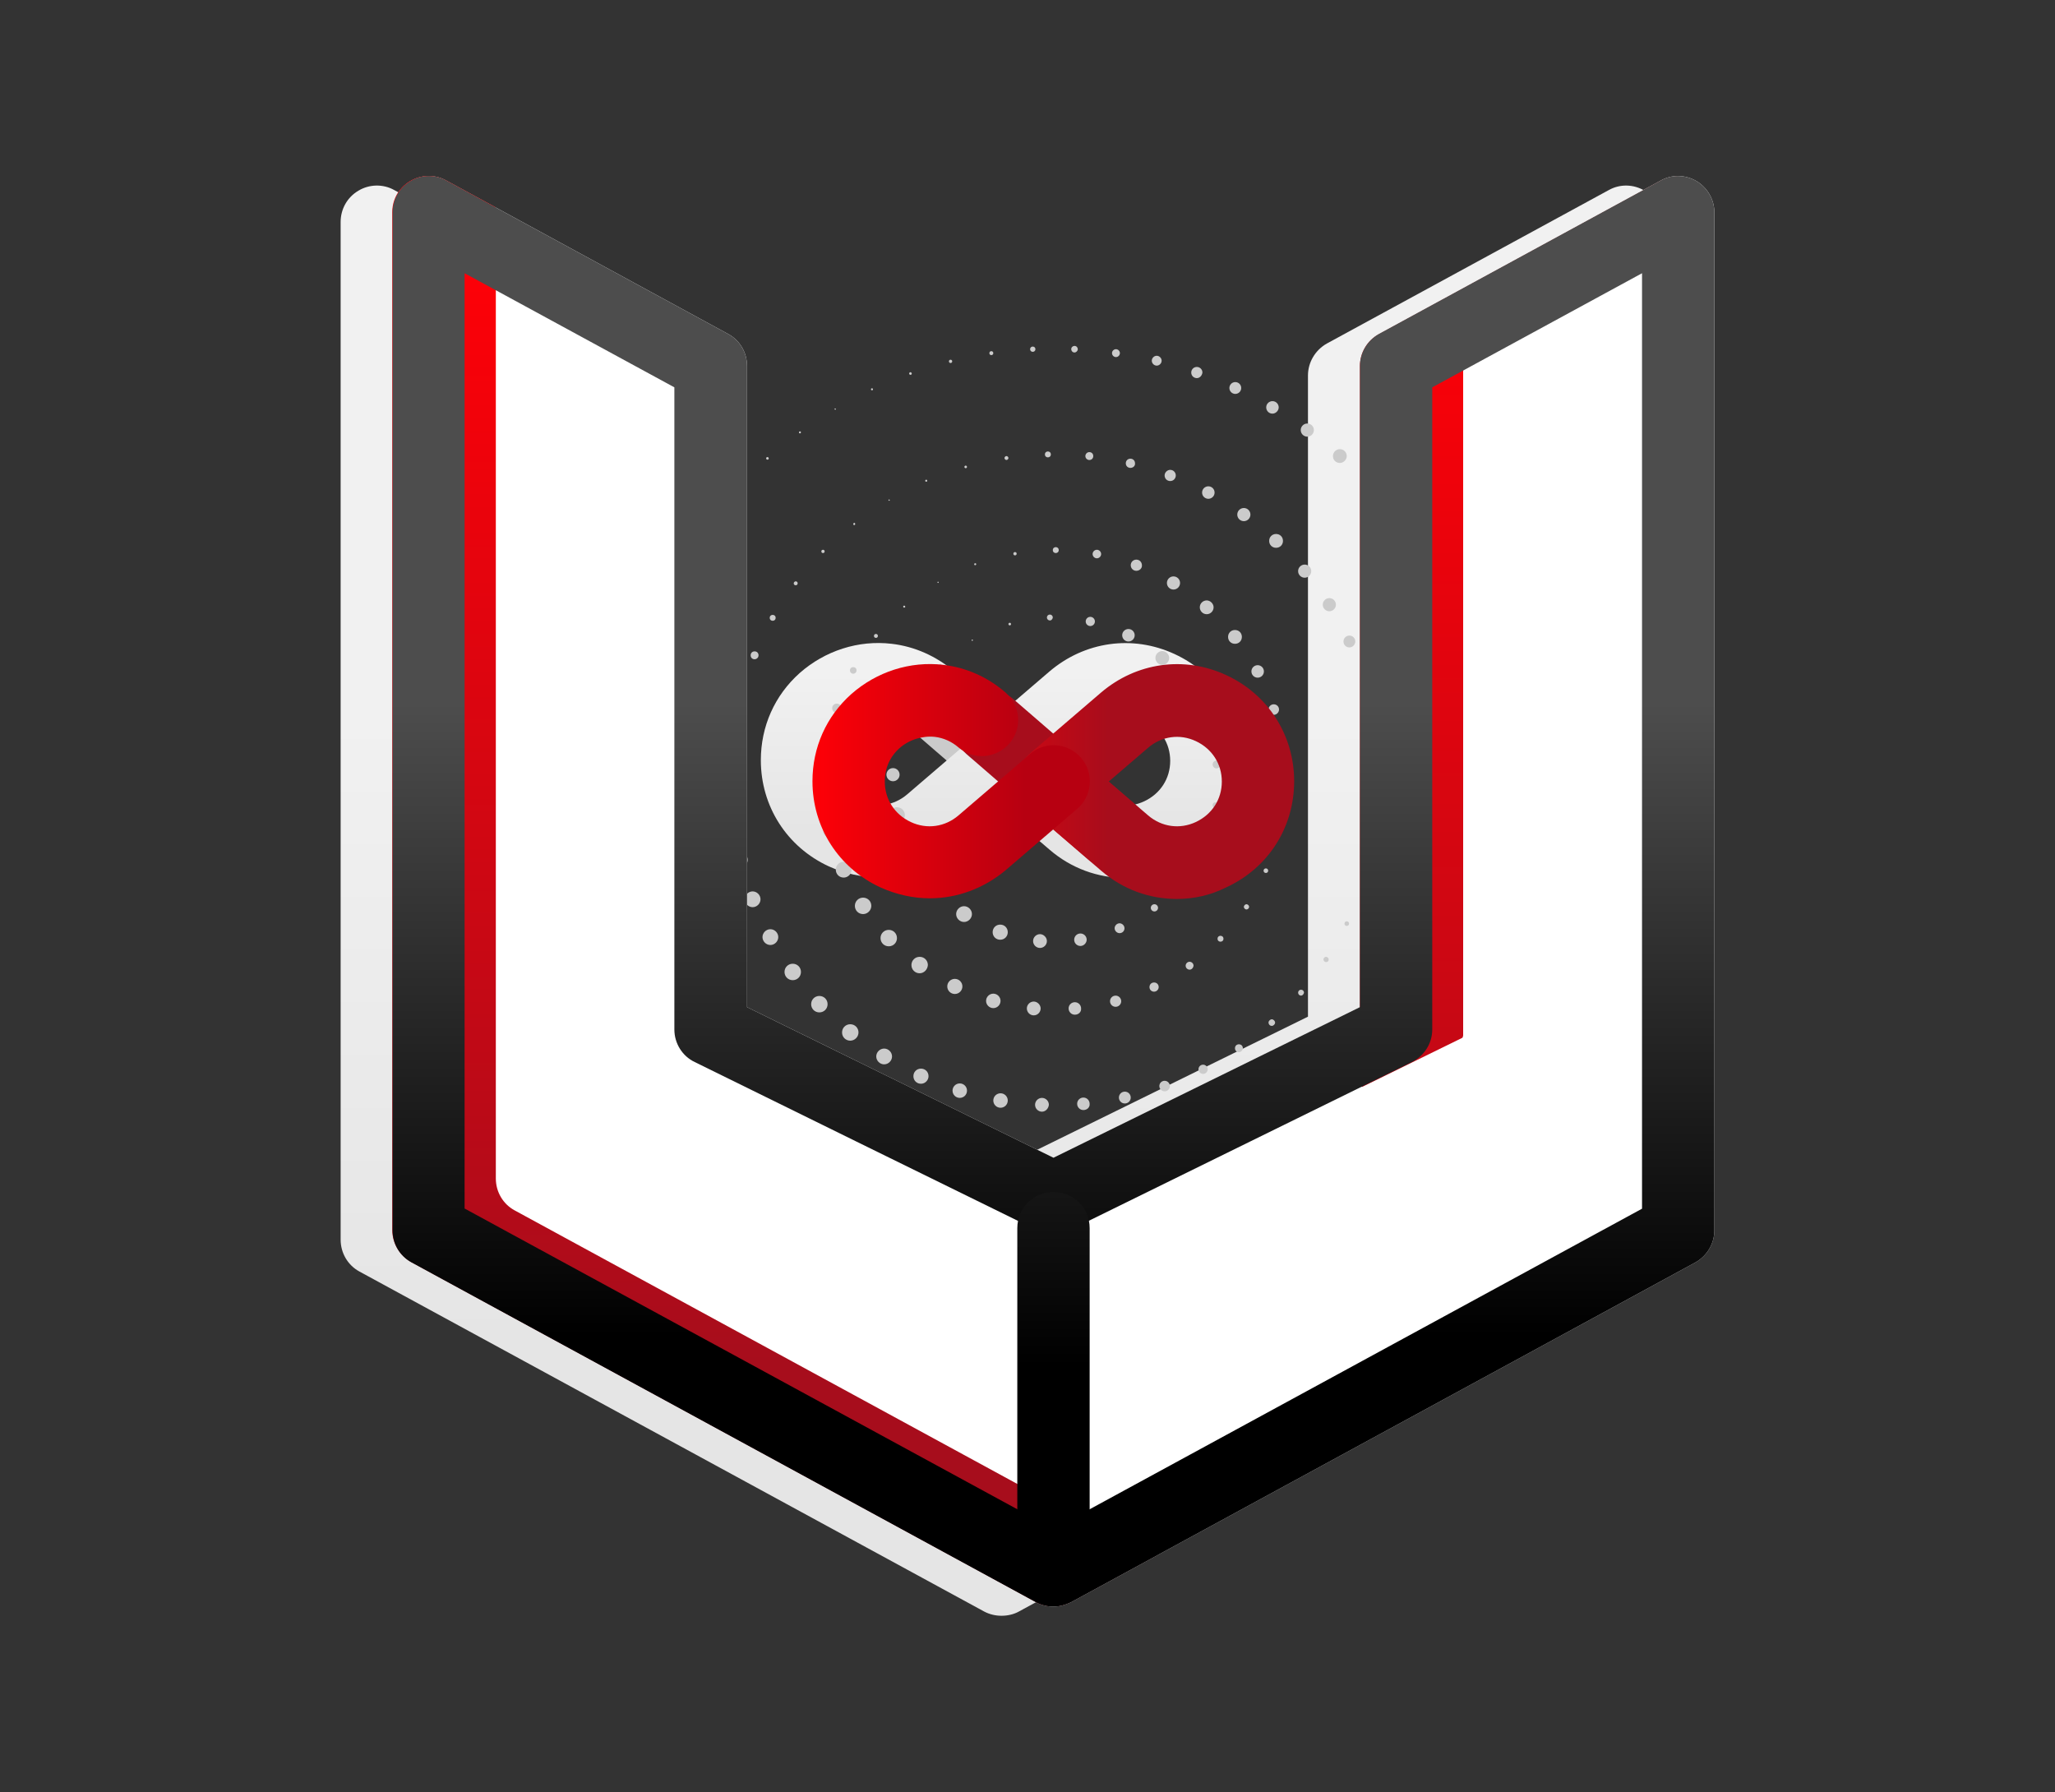 <svg xmlns="http://www.w3.org/2000/svg" xmlns:xlink="http://www.w3.org/1999/xlink" id="Layer_1" x="0px" y="0px" viewBox="0 0 625 545" style="enable-background:new 0 0 625 545;" xml:space="preserve"><rect x="0" y="0" width="625" height="545" fill="#333333" stroke="none"/><style type="text/css">	.st0{fill:url(#SVGID_1_);}	.st1{fill:#CBCBCB;}	.st2{fill:url(#SVGID_2_);}	.st3{fill:url(#SVGID_3_);}	.st4{fill:url(#SVGID_4_);}	.st5{fill:#A70D1C;}	.st6{fill:url(#SVGID_5_);}	.st7{fill:url(#SVGID_6_);}	.st8{fill:#FFFFFF;}	.st9{fill:url(#SVGID_7_);}	.st10{fill:url(#SVGID_8_);}	.st11{fill:url(#SVGID_9_);}	.st12{fill:url(#SVGID_10_);}</style><g>	<linearGradient id="SVGID_1_" gradientUnits="userSpaceOnUse" x1="304.638" y1="216.615" x2="304.638" y2="410.495">		<stop offset="0" style="stop-color:#F1F1F1"></stop>		<stop offset="0.993" style="stop-color:#E5E5E5"></stop>	</linearGradient>	<path class="st0" d="M304.6,479.1c-6.1,0-11-4.9-11-11v-101c0-6.1,4.9-11,11-11c6.1,0,11,4.9,11,11v101  C315.6,474.2,310.7,479.1,304.6,479.1z"></path>	<g>		<path class="st1" d="M322.5,257.7c-2.6,0-5.1-0.9-7.2-2.7l-37.1-32.1c-4.6-4-5.1-10.9-1.1-15.5c4-4.6,10.9-5.1,15.5-1.1l37.1,32.1   c4.6,4,5.1,10.9,1.1,15.5C328.6,256.4,325.6,257.7,322.5,257.7z"></path>		<g>			<linearGradient id="SVGID_2_" gradientUnits="userSpaceOnUse" x1="335.721" y1="204.5" x2="335.721" y2="253.141">				<stop offset="0" style="stop-color:#F1F1F1"></stop>				<stop offset="0.993" style="stop-color:#E5E5E5"></stop>			</linearGradient>			<path class="st2" d="M342.2,267c-8.3,0-16.4-2.9-23-8.6l-21.8-18.7c-2.4-2.1-3.8-5.1-3.8-8.4s1.4-6.3,3.8-8.4l21.8-18.7    c10.7-9.1,25.2-11.2,38-5.3c12.8,5.9,20.7,18.3,20.7,32.3s-7.9,26.4-20.7,32.3C352.4,265.9,347.3,267,342.2,267z M321.5,231.4    l12,10.3c4.1,3.5,9.6,4.3,14.5,2c4.9-2.3,7.9-6.9,7.9-12.3s-3-10-7.9-12.3c-4.9-2.3-10.4-1.5-14.5,2L321.5,231.4z"></path>			<linearGradient id="SVGID_3_" gradientUnits="userSpaceOnUse" x1="273.555" y1="204.5" x2="273.555" y2="253.141">				<stop offset="0" style="stop-color:#F1F1F1"></stop>				<stop offset="0.993" style="stop-color:#E5E5E5"></stop>			</linearGradient>			<path class="st3" d="M267.1,266.8c-5,0-10.1-1.1-15-3.3c-12.8-5.9-20.7-18.3-20.7-32.3c0-10.3,4.2-19.7,11.8-26.5    c7.7-6.8,17.9-10.1,28-8.9c6.9,0.8,13.5,3.7,19,8.4c4.6,4,5.2,10.9,1.2,15.5c-4,4.6-10.9,5.2-15.5,1.2c-2.1-1.8-4.6-2.9-7.2-3.2    c-3.8-0.4-7.9,0.9-10.8,3.5c-2,1.8-4.4,5-4.4,10.1c0,5.4,3,10,7.9,12.3c4.9,2.3,10.4,1.5,14.5-2l21.8-18.7    c4.6-4,11.6-3.4,15.5,1.2c4,4.6,3.4,11.6-1.2,15.5l-21.8,18.7C283.5,263.9,275.3,266.8,267.1,266.8z"></path>		</g>		<linearGradient id="SVGID_4_" gradientUnits="userSpaceOnUse" x1="304.638" y1="216.615" x2="304.638" y2="410.495">			<stop offset="0" style="stop-color:#F1F1F1"></stop>			<stop offset="0.993" style="stop-color:#E5E5E5"></stop>		</linearGradient>		<path class="st4" d="M304.6,491.4c-1.8,0-3.6-0.4-5.3-1.3l-190-103.4c-3.5-1.9-5.7-5.6-5.7-9.7V67.5c0-3.9,2-7.5,5.4-9.5   c3.3-2,7.5-2.1,10.9-0.2l85.8,46.7c3.5,1.9,5.7,5.6,5.7,9.7l0,195l93.2,45.8l93.2-45.8l0-195c0-4,2.2-7.7,5.7-9.7l85.8-46.7   c3.4-1.9,7.5-1.8,10.9,0.2c3.3,2,5.4,5.6,5.4,9.5V377c0,4-2.2,7.7-5.7,9.7l-190,103.4C308.3,491,306.4,491.4,304.6,491.4z    M125.6,370.5l179,97.4l179-97.4V86l-63.8,34.7l0,195.3c0,4.2-2.4,8-6.2,9.9L309.5,377c-3.1,1.5-6.6,1.5-9.7,0l-55.2-27.1   c0,0,0,0,0,0l-49-24.1c-3.8-1.8-6.2-5.7-6.2-9.9l0-195.3L125.6,86V370.5z"></path>	</g>	<g>		<g>			<circle class="st1" cx="295.7" cy="194.7" r="0.2"></circle>			<path class="st1" d="M307.1,190.2c-0.2,0-0.4-0.2-0.4-0.4c0-0.2,0.2-0.4,0.4-0.4s0.4,0.2,0.4,0.4    C307.5,190,307.3,190.2,307.1,190.2z"></path>			<path class="st1" d="M319.3,188.7c-0.5,0-0.9-0.4-0.9-0.9c0-0.5,0.4-0.9,0.9-0.9c0.5,0,0.9,0.4,0.9,0.9    C320.1,188.3,319.8,188.7,319.3,188.7z"></path>			<circle class="st1" cx="331.6" cy="189" r="1.4"></circle>			<path class="st1" d="M343.2,195.1c-1.1,0-1.9-0.9-1.9-1.9c0-1.1,0.9-1.9,1.9-1.9c1.1,0,1.9,0.9,1.9,1.9    C345.1,194.2,344.3,195.1,343.2,195.1z"></path>			<path class="st1" d="M353.5,202.2c-1.2,0-2.1-1-2.1-2.1c0-1.2,1-2.1,2.1-2.1s2.1,1,2.1,2.1C355.6,201.3,354.6,202.2,353.5,202.2z    "></path>			<circle class="st1" cx="361.6" cy="209.4" r="2"></circle>			<path class="st1" d="M367.3,222.1c-0.9,0-1.7-0.7-1.7-1.7s0.7-1.7,1.7-1.7c0.9,0,1.7,0.7,1.7,1.7S368.2,222.1,367.3,222.1z"></path>			<path class="st1" d="M370,233.7c-0.7,0-1.2-0.6-1.2-1.2c0-0.7,0.6-1.2,1.2-1.2c0.7,0,1.2,0.6,1.2,1.2    C371.2,233.1,370.6,233.7,370,233.7z"></path>			<path class="st1" d="M369.6,245.7c-0.5,0-0.8-0.4-0.8-0.9c0-0.5,0.4-0.8,0.8-0.8c0.5,0,0.9,0.4,0.9,0.8    C370.4,245.3,370,245.7,369.6,245.7z"></path>			<path class="st1" d="M366.1,257.4c-0.4,0-0.7-0.3-0.7-0.7c0-0.4,0.3-0.7,0.7-0.7s0.7,0.3,0.7,0.7    C366.8,257.1,366.5,257.4,366.1,257.4z"></path>			<path class="st1" d="M359.9,268.2c-0.5,0-0.8-0.4-0.8-0.8c0-0.5,0.4-0.8,0.8-0.8c0.5,0,0.8,0.4,0.8,0.8    C360.7,267.8,360.3,268.2,359.9,268.2z"></path>			<path class="st1" d="M351.1,277.2c-0.6,0-1.1-0.5-1.1-1.1c0-0.6,0.5-1.1,1.1-1.1c0.6,0,1.1,0.5,1.1,1.1    C352.2,276.7,351.7,277.2,351.1,277.2z"></path>			<path class="st1" d="M340.5,283.8c-0.8,0-1.5-0.7-1.5-1.5c0-0.8,0.7-1.5,1.5-1.5c0.8,0,1.5,0.7,1.5,1.5    C342,283.2,341.3,283.8,340.5,283.8z"></path>			<path class="st1" d="M328.6,287.7c-1,0-1.9-0.8-1.9-1.9c0-1,0.8-1.9,1.9-1.9c1,0,1.9,0.8,1.9,1.9    C330.5,286.8,329.6,287.7,328.6,287.7z"></path>			<path class="st1" d="M316.3,288.3c-1.2,0-2.1-1-2.1-2.1c0-1.2,1-2.1,2.1-2.1s2.1,1,2.1,2.1C318.4,287.4,317.4,288.3,316.3,288.3z    "></path>			<path class="st1" d="M304.2,285.8c-1.3,0-2.3-1-2.3-2.3c0-1.3,1-2.3,2.3-2.3s2.3,1,2.3,2.3C306.5,284.8,305.5,285.8,304.2,285.8z    "></path>			<path class="st1" d="M293.2,280.4c-1.3,0-2.4-1.1-2.4-2.4c0-1.3,1.1-2.4,2.4-2.4c1.3,0,2.4,1.1,2.4,2.4    C295.6,279.3,294.5,280.4,293.2,280.4z"></path>			<circle class="st1" cx="283.9" cy="269.8" r="2.5"></circle>			<path class="st1" d="M277,262c-1.4,0-2.5-1.1-2.5-2.5c0-1.4,1.1-2.5,2.5-2.5c1.4,0,2.5,1.1,2.5,2.5    C279.5,260.9,278.3,262,277,262z"></path>			<circle class="st1" cx="272.8" cy="247.9" r="2.4"></circle>			<path class="st1" d="M271.6,237.6c-1.1,0-2-0.9-2-2s0.9-2,2-2c1.1,0,2,0.9,2,2S272.7,237.6,271.6,237.6z"></path>			<path class="st1" d="M273.5,224.9c-0.8,0-1.5-0.7-1.5-1.5s0.7-1.5,1.5-1.5s1.5,0.7,1.5,1.5S274.4,224.9,273.5,224.9z"></path>			<path class="st1" d="M278.4,213c-0.5,0-0.9-0.4-0.9-0.9c0-0.5,0.4-0.9,0.9-0.9s0.9,0.4,0.9,0.9C279.3,212.5,278.9,213,278.4,213z    "></path>			<path class="st1" d="M286,202.7c-0.2,0-0.4-0.2-0.4-0.4c0-0.2,0.2-0.4,0.4-0.4c0.2,0,0.4,0.2,0.4,0.4    C286.4,202.5,286.2,202.7,286,202.7z"></path>		</g>		<g>			<path class="st1" d="M285.3,177.3c-0.1,0-0.2-0.1-0.2-0.2s0.1-0.2,0.2-0.2s0.2,0.1,0.2,0.2S285.4,177.3,285.3,177.3z"></path>			<path class="st1" d="M296.6,171.9c-0.2,0-0.3-0.1-0.3-0.3c0-0.2,0.1-0.3,0.3-0.3c0.2,0,0.3,0.1,0.3,0.3    C296.9,171.8,296.7,171.9,296.6,171.9z"></path>			<path class="st1" d="M308.7,168.9c-0.3,0-0.5-0.2-0.5-0.5c0-0.3,0.2-0.5,0.5-0.5s0.5,0.2,0.5,0.5    C309.2,168.7,309,168.9,308.7,168.9z"></path>			<circle class="st1" cx="321.1" cy="167.3" r="0.9"></circle>			<path class="st1" d="M333.6,169.8c-0.7,0-1.3-0.6-1.3-1.3c0-0.7,0.6-1.3,1.3-1.3c0.7,0,1.3,0.6,1.3,1.3    C334.9,169.2,334.3,169.8,333.6,169.8z"></path>			<path class="st1" d="M345.6,173.6c-1,0-1.7-0.8-1.7-1.7c0-1,0.8-1.7,1.7-1.7c1,0,1.7,0.8,1.7,1.7    C347.4,172.8,346.6,173.6,345.6,173.6z"></path>			<circle class="st1" cx="356.9" cy="177.3" r="2"></circle>			<path class="st1" d="M367,186.8c-1.2,0-2.1-1-2.1-2.1c0-1.2,1-2.1,2.1-2.1s2.1,1,2.1,2.1C369.1,185.8,368.2,186.8,367,186.8z"></path>			<path class="st1" d="M375.6,195.8c-1.2,0-2.1-0.9-2.1-2.1s0.9-2.1,2.1-2.1c1.2,0,2.1,0.9,2.1,2.1S376.8,195.8,375.6,195.8z"></path>			<circle class="st1" cx="382.5" cy="204.2" r="1.9"></circle>			<path class="st1" d="M387.4,217.4c-0.9,0-1.6-0.7-1.6-1.6c0-0.9,0.7-1.6,1.6-1.6c0.9,0,1.6,0.7,1.6,1.6    C389,216.6,388.3,217.4,387.4,217.4z"></path>			<path class="st1" d="M390.1,229.3c-0.7,0-1.3-0.6-1.3-1.3s0.6-1.3,1.3-1.3c0.7,0,1.3,0.6,1.3,1.3S390.8,229.3,390.1,229.3z"></path>			<circle class="st1" cx="390.6" cy="240.5" r="1"></circle>			<path class="st1" d="M388.9,253.6c-0.4,0-0.8-0.3-0.8-0.8c0-0.4,0.3-0.8,0.8-0.8c0.4,0,0.8,0.3,0.8,0.8    C389.7,253.3,389.3,253.6,388.9,253.6z"></path>			<path class="st1" d="M385,265.5c-0.4,0-0.7-0.3-0.7-0.7c0-0.4,0.3-0.7,0.7-0.7s0.7,0.3,0.7,0.7    C385.7,265.2,385.4,265.5,385,265.5z"></path>			<path class="st1" d="M379.1,276.6c-0.4,0-0.8-0.4-0.8-0.8c0-0.4,0.4-0.8,0.8-0.8c0.4,0,0.8,0.4,0.8,0.8    C379.9,276.2,379.5,276.6,379.1,276.6z"></path>			<circle class="st1" cx="371.2" cy="285.5" r="0.9"></circle>			<path class="st1" d="M361.8,294.9c-0.6,0-1.2-0.5-1.2-1.2c0-0.6,0.5-1.2,1.2-1.2c0.6,0,1.2,0.5,1.2,1.2    C362.9,294.4,362.4,294.9,361.8,294.9z"></path>			<path class="st1" d="M351,301.6c-0.8,0-1.4-0.6-1.4-1.4c0-0.8,0.6-1.4,1.4-1.4c0.8,0,1.4,0.6,1.4,1.4    C352.4,300.9,351.8,301.6,351,301.6z"></path>			<circle class="st1" cx="339.3" cy="304.5" r="1.7"></circle>			<path class="st1" d="M326.9,308.6c-1.1,0-1.9-0.9-1.9-1.9c0-1.1,0.9-1.9,1.9-1.9c1.1,0,1.9,0.9,1.9,1.9    C328.9,307.8,328,308.6,326.9,308.6z"></path>			<path class="st1" d="M314.4,308.8c-1.2,0-2.1-1-2.1-2.1c0-1.2,1-2.1,2.1-2.1s2.1,1,2.1,2.1C316.5,307.8,315.6,308.8,314.4,308.8z    "></path>			<path class="st1" d="M302.1,306.6c-1.2,0-2.2-1-2.2-2.2c0-1.2,1-2.2,2.2-2.2c1.2,0,2.2,1,2.2,2.2    C304.3,305.6,303.3,306.6,302.1,306.6z"></path>			<circle class="st1" cx="290.4" cy="300" r="2.3"></circle>			<path class="st1" d="M279.7,296c-1.4,0-2.5-1.1-2.5-2.5c0-1.4,1.1-2.5,2.5-2.5c1.4,0,2.5,1.1,2.5,2.5    C282.1,294.9,281,296,279.7,296z"></path>			<path class="st1" d="M270.3,287.8c-1.4,0-2.5-1.1-2.5-2.5s1.1-2.5,2.5-2.5c1.4,0,2.5,1.1,2.5,2.5S271.7,287.8,270.3,287.8z"></path>			<path class="st1" d="M262.5,278c-1.4,0-2.5-1.1-2.5-2.5c0-1.4,1.1-2.5,2.5-2.5c1.4,0,2.5,1.1,2.5,2.5    C265,276.8,263.9,278,262.5,278z"></path>			<path class="st1" d="M256.6,266.9c-1.4,0-2.4-1.1-2.4-2.4c0-1.4,1.1-2.4,2.4-2.4c1.4,0,2.4,1.1,2.4,2.4    C259,265.8,257.9,266.9,256.6,266.9z"></path>			<circle class="st1" cx="252.7" cy="252.5" r="2.4"></circle>			<path class="st1" d="M251.1,242.2c-1.2,0-2.2-1-2.2-2.2c0-1.2,1-2.2,2.2-2.2c1.2,0,2.2,1,2.2,2.2    C253.3,241.3,252.3,242.2,251.1,242.2z"></path>			<path class="st1" d="M251.7,229.4c-1,0-1.8-0.8-1.8-1.8c0-1,0.8-1.8,1.8-1.8c1,0,1.8,0.8,1.8,1.8    C253.5,228.6,252.7,229.4,251.7,229.4z"></path>			<path class="st1" d="M254.5,216.8c-0.8,0-1.4-0.6-1.4-1.4c0-0.8,0.6-1.4,1.4-1.4c0.8,0,1.4,0.6,1.4,1.4    C255.9,216.1,255.3,216.8,254.5,216.8z"></path>			<path class="st1" d="M259.5,204.9c-0.5,0-1-0.4-1-1s0.4-1,1-1s1,0.4,1,1S260,204.9,259.5,204.9z"></path>			<circle class="st1" cx="266.4" cy="193.4" r="0.6"></circle>			<path class="st1" d="M275,184.8c-0.2,0-0.3-0.1-0.3-0.3c0-0.2,0.1-0.3,0.3-0.3c0.2,0,0.3,0.1,0.3,0.3    C275.4,184.6,275.2,184.8,275,184.8z"></path>		</g>		<g>			<path class="st1" d="M270.4,152.3c-0.1,0-0.2-0.1-0.2-0.2c0-0.1,0.1-0.2,0.2-0.2c0.1,0,0.2,0.1,0.2,0.2    C270.7,152.1,270.6,152.3,270.4,152.3z"></path>			<path class="st1" d="M281.7,146.5c-0.2,0-0.3-0.1-0.3-0.3c0-0.2,0.1-0.3,0.3-0.3c0.2,0,0.3,0.1,0.3,0.3    C282,146.4,281.9,146.5,281.7,146.5z"></path>			<path class="st1" d="M293.7,142.4c-0.2,0-0.4-0.2-0.4-0.4s0.2-0.4,0.4-0.4c0.2,0,0.4,0.2,0.4,0.4S293.9,142.4,293.7,142.4z"></path>			<path class="st1" d="M306.1,139.9c-0.3,0-0.6-0.3-0.6-0.6c0-0.3,0.3-0.6,0.6-0.6c0.3,0,0.6,0.3,0.6,0.6    C306.7,139.6,306.4,139.9,306.1,139.9z"></path>			<circle class="st1" cx="318.7" cy="138.2" r="0.9"></circle>			<path class="st1" d="M331.3,139.9c-0.6,0-1.2-0.5-1.2-1.2c0-0.6,0.5-1.2,1.2-1.2s1.2,0.5,1.2,1.2    C332.5,139.4,332,139.9,331.3,139.9z"></path>			<path class="st1" d="M343.8,142.3c-0.8,0-1.4-0.6-1.4-1.4c0-0.8,0.6-1.4,1.4-1.4c0.8,0,1.4,0.6,1.4,1.4    C345.3,141.7,344.6,142.3,343.8,142.3z"></path>			<path class="st1" d="M355.9,146.3c-1,0-1.7-0.8-1.7-1.7s0.8-1.7,1.7-1.7c1,0,1.7,0.8,1.7,1.7S356.9,146.3,355.9,146.3z"></path>			<path class="st1" d="M367.5,151.7c-1,0-1.9-0.8-1.9-1.9c0-1,0.8-1.9,1.9-1.9c1,0,1.9,0.8,1.9,1.9    C369.4,150.9,368.5,151.7,367.5,151.7z"></path>			<circle class="st1" cx="378.3" cy="156.5" r="2"></circle>			<path class="st1" d="M388.1,166.6c-1.2,0-2.1-0.9-2.1-2.1c0-1.2,0.9-2.1,2.1-2.1c1.2,0,2.1,0.9,2.1,2.1    C390.2,165.7,389.3,166.6,388.1,166.6z"></path>			<path class="st1" d="M396.8,175.7c-1.1,0-2-0.9-2-2s0.9-2,2-2c1.1,0,2,0.9,2,2S397.9,175.7,396.8,175.7z"></path>			<path class="st1" d="M404.3,185.9c-1.1,0-2-0.9-2-2c0-1.1,0.9-2,2-2c1.1,0,2,0.9,2,2C406.3,185,405.4,185.9,404.3,185.9z"></path>			<path class="st1" d="M410.4,196.9c-1,0-1.8-0.8-1.8-1.8c0-1,0.8-1.8,1.8-1.8c1,0,1.8,0.8,1.8,1.8    C412.2,196,411.4,196.9,410.4,196.9z"></path>			<circle class="st1" cx="415.1" cy="206.8" r="1.6"></circle>			<path class="st1" d="M418.2,220.5c-0.8,0-1.4-0.6-1.4-1.4c0-0.8,0.6-1.4,1.4-1.4c0.8,0,1.4,0.6,1.4,1.4    C419.6,219.9,418.9,220.5,418.2,220.5z"></path>			<path class="st1" d="M419.7,232.9c-0.6,0-1.2-0.5-1.2-1.2c0-0.6,0.5-1.2,1.2-1.2c0.6,0,1.2,0.5,1.2,1.2    C420.8,232.3,420.3,232.9,419.7,232.9z"></path>			<path class="st1" d="M419.6,245.3c-0.5,0-0.9-0.4-0.9-0.9c0-0.5,0.4-0.9,0.9-0.9c0.5,0,0.9,0.4,0.9,0.9    C420.5,244.9,420.1,245.3,419.6,245.3z"></path>			<path class="st1" d="M417.8,257.8c-0.5,0-0.8-0.4-0.8-0.8c0-0.5,0.4-0.9,0.8-0.9c0.5,0,0.8,0.4,0.8,0.9    C418.7,257.4,418.3,257.8,417.8,257.8z"></path>			<path class="st1" d="M414.5,269.9c-0.4,0-0.8-0.3-0.8-0.8c0-0.4,0.3-0.8,0.8-0.8c0.4,0,0.8,0.3,0.8,0.8    C415.2,269.6,414.9,269.9,414.5,269.9z"></path>			<circle class="st1" cx="409.6" cy="280.9" r="0.7"></circle>			<path class="st1" d="M403.3,292.6c-0.4,0-0.8-0.4-0.8-0.8c0-0.4,0.4-0.8,0.8-0.8s0.8,0.4,0.8,0.8    C404.1,292.3,403.8,292.6,403.3,292.6z"></path>			<path class="st1" d="M395.7,302.8c-0.5,0-0.9-0.4-0.9-0.9c0-0.5,0.4-0.9,0.9-0.9c0.5,0,0.9,0.4,0.9,0.9    C396.5,302.4,396.1,302.8,395.7,302.8z"></path>			<path class="st1" d="M386.8,312c-0.6,0-1-0.5-1-1s0.5-1,1-1s1,0.5,1,1S387.3,312,386.8,312z"></path>			<path class="st1" d="M376.8,320c-0.7,0-1.2-0.5-1.2-1.2c0-0.7,0.5-1.2,1.2-1.2c0.7,0,1.2,0.5,1.2,1.2    C378,319.4,377.4,320,376.8,320z"></path>			<circle class="st1" cx="365.9" cy="325.2" r="1.4"></circle>			<circle class="st1" cx="354.2" cy="330.3" r="1.6"></circle>			<path class="st1" d="M342.1,335.6c-1,0-1.8-0.8-1.8-1.8c0-1,0.8-1.8,1.8-1.8c1,0,1.8,0.8,1.8,1.8    C343.9,334.8,343.1,335.6,342.1,335.6z"></path>			<path class="st1" d="M329.5,337.6c-1.1,0-1.9-0.9-1.9-1.9c0-1.1,0.9-1.9,1.9-1.9c1.1,0,1.9,0.9,1.9,1.9    C331.5,336.8,330.6,337.6,329.5,337.6z"></path>			<path class="st1" d="M316.9,338.1c-1.1,0-2.1-0.9-2.1-2.1c0-1.1,0.9-2.1,2.1-2.1c1.1,0,2.1,0.9,2.1,2.1    C318.9,337.1,318,338.1,316.9,338.1z"></path>			<circle class="st1" cx="304.3" cy="334.7" r="2.2"></circle>			<circle class="st1" cx="291.9" cy="331.7" r="2.2"></circle>			<path class="st1" d="M280.1,329.6c-1.3,0-2.3-1-2.3-2.3c0-1.3,1-2.3,2.3-2.3c1.3,0,2.3,1,2.3,2.3    C282.4,328.5,281.4,329.6,280.1,329.6z"></path>			<path class="st1" d="M268.9,323.7c-1.3,0-2.4-1.1-2.4-2.4c0-1.3,1.1-2.4,2.4-2.4c1.3,0,2.4,1.1,2.4,2.4    C271.3,322.6,270.2,323.7,268.9,323.7z"></path>			<path class="st1" d="M258.6,316.5c-1.4,0-2.5-1.1-2.5-2.5s1.1-2.5,2.5-2.5c1.4,0,2.5,1.1,2.5,2.5S259.9,316.5,258.6,316.5z"></path>			<path class="st1" d="M249.2,307.9c-1.4,0-2.5-1.1-2.5-2.5c0-1.4,1.1-2.5,2.5-2.5c1.4,0,2.5,1.1,2.5,2.5    C251.7,306.8,250.6,307.9,249.2,307.9z"></path>			<path class="st1" d="M241.1,298.1c-1.4,0-2.5-1.1-2.5-2.5c0-1.4,1.1-2.5,2.5-2.5s2.5,1.1,2.5,2.5    C243.6,297,242.5,298.1,241.1,298.1z"></path>			<path class="st1" d="M234.3,287.4c-1.3,0-2.4-1.1-2.4-2.4c0-1.3,1.1-2.4,2.4-2.4s2.4,1.1,2.4,2.4    C236.7,286.3,235.6,287.4,234.3,287.4z"></path>			<path class="st1" d="M228.9,275.9c-1.3,0-2.4-1.1-2.4-2.4s1.1-2.4,2.4-2.4c1.3,0,2.4,1.1,2.4,2.4S230.2,275.9,228.9,275.9z"></path>			<circle class="st1" cx="225" cy="261.5" r="2.4"></circle>			<path class="st1" d="M222.6,251.2c-1.2,0-2.2-1-2.2-2.2c0-1.2,1-2.2,2.2-2.2c1.2,0,2.2,1,2.2,2.2    C224.8,250.2,223.9,251.2,222.6,251.2z"></path>			<path class="st1" d="M221.9,238.4c-1.1,0-2-0.9-2-2c0-1.1,0.9-2,2-2c1.1,0,2,0.9,2,2C224,237.5,223.1,238.4,221.9,238.4z"></path>			<path class="st1" d="M222.9,225.5c-1,0-1.8-0.8-1.8-1.8c0-1,0.8-1.8,1.8-1.8c1,0,1.8,0.8,1.8,1.8    C224.7,224.7,223.9,225.5,222.9,225.5z"></path>			<path class="st1" d="M225.4,212.8c-0.8,0-1.5-0.7-1.5-1.5c0-0.8,0.7-1.5,1.5-1.5c0.8,0,1.5,0.7,1.5,1.5    C226.9,212.1,226.2,212.8,225.4,212.8z"></path>			<path class="st1" d="M229.5,200.5c-0.7,0-1.2-0.5-1.2-1.2c0-0.7,0.5-1.2,1.2-1.2c0.7,0,1.2,0.5,1.2,1.2    C230.7,200,230.1,200.5,229.5,200.5z"></path>			<circle class="st1" cx="235" cy="187.9" r="0.9"></circle>			<path class="st1" d="M242,178c-0.4,0-0.6-0.3-0.6-0.6s0.3-0.6,0.6-0.6c0.4,0,0.6,0.3,0.6,0.6S242.4,178,242,178z"></path>			<path class="st1" d="M250.3,168.2c-0.3,0-0.5-0.2-0.5-0.5c0-0.3,0.2-0.5,0.5-0.5c0.3,0,0.5,0.2,0.5,0.5    C250.8,168,250.6,168.2,250.3,168.2z"></path>			<path class="st1" d="M259.8,159.7c-0.2,0-0.3-0.2-0.3-0.3c0-0.2,0.2-0.4,0.3-0.4c0.2,0,0.3,0.2,0.3,0.4    C260.1,159.5,260,159.7,259.8,159.7z"></path>		</g>		<g>			<path class="st1" d="M254,124.6c-0.1,0-0.2-0.1-0.2-0.2c0-0.1,0.1-0.2,0.2-0.2c0.1,0,0.2,0.1,0.2,0.2    C254.3,124.5,254.2,124.6,254,124.6z"></path>			<path class="st1" d="M265.2,118.7c-0.2,0-0.3-0.1-0.3-0.3c0-0.2,0.1-0.3,0.3-0.3c0.2,0,0.3,0.1,0.3,0.3    C265.5,118.6,265.4,118.7,265.2,118.7z"></path>			<path class="st1" d="M276.9,114c-0.2,0-0.4-0.2-0.4-0.4s0.2-0.4,0.4-0.4c0.2,0,0.4,0.2,0.4,0.4S277.2,114,276.9,114z"></path>			<circle class="st1" cx="289.1" cy="109.9" r="0.5"></circle>			<circle class="st1" cx="301.5" cy="107.4" r="0.6"></circle>			<circle class="st1" cx="314.1" cy="106.2" r="0.8"></circle>			<path class="st1" d="M326.8,107.2c-0.6,0-1-0.5-1-1c0-0.6,0.5-1,1-1c0.6,0,1,0.5,1,1C327.8,106.7,327.3,107.2,326.8,107.2z"></path>			<path class="st1" d="M339.4,108.6c-0.7,0-1.2-0.6-1.2-1.2c0-0.7,0.6-1.2,1.2-1.2c0.7,0,1.2,0.6,1.2,1.2    C340.6,108,340.1,108.6,339.4,108.6z"></path>			<path class="st1" d="M351.8,111.2c-0.8,0-1.5-0.7-1.5-1.5c0-0.8,0.7-1.5,1.5-1.5c0.8,0,1.5,0.7,1.5,1.5    C353.3,110.5,352.6,111.2,351.8,111.2z"></path>			<path class="st1" d="M364,115c-0.9,0-1.7-0.7-1.7-1.7c0-0.9,0.7-1.7,1.7-1.7c0.9,0,1.7,0.7,1.7,1.7    C365.6,114.2,364.9,115,364,115z"></path>			<circle class="st1" cx="375.7" cy="118" r="1.8"></circle>			<path class="st1" d="M387,125.8c-1.1,0-1.9-0.9-1.9-1.9c0-1.1,0.9-1.9,1.9-1.9c1.1,0,1.9,0.9,1.9,1.9    C388.9,124.9,388,125.8,387,125.8z"></path>			<path class="st1" d="M397.6,132.8c-1.1,0-2-0.9-2-2c0-1.1,0.9-2,2-2c1.1,0,2,0.9,2,2C399.6,131.9,398.7,132.8,397.6,132.8z"></path>			<path class="st1" d="M407.5,140.8c-1.2,0-2.1-0.9-2.1-2.1c0-1.2,1-2.1,2.1-2.1c1.2,0,2.1,1,2.1,2.1    C409.6,139.8,408.6,140.8,407.5,140.8z"></path>			<path class="st1" d="M416.6,149.5c-1.1,0-2.1-0.9-2.1-2.1s0.9-2.1,2.1-2.1c1.1,0,2.1,0.9,2.1,2.1S417.7,149.5,416.6,149.5z"></path>			<path class="st1" d="M424.8,159.1c-1.1,0-2-0.9-2-2c0-1.1,0.9-2,2-2c1.1,0,2,0.9,2,2C426.8,158.2,425.9,159.1,424.8,159.1z"></path>			<circle class="st1" cx="432" cy="167.5" r="2"></circle>			<path class="st1" d="M438.2,180.4c-1,0-1.9-0.8-1.9-1.9c0-1,0.8-1.9,1.9-1.9c1,0,1.9,0.8,1.9,1.9    C440,179.6,439.2,180.4,438.2,180.4z"></path>			<path class="st1" d="M443.3,191.9c-0.9,0-1.7-0.8-1.7-1.7c0-0.9,0.8-1.7,1.7-1.7c0.9,0,1.7,0.8,1.7,1.7    C445,191.1,444.2,191.9,443.3,191.9z"></path>			<path class="st1" d="M447.3,203.7c-0.8,0-1.5-0.7-1.5-1.5c0-0.8,0.7-1.5,1.5-1.5c0.8,0,1.5,0.7,1.5,1.5    C448.8,203.1,448.1,203.7,447.3,203.7z"></path>			<path class="st1" d="M450.1,215.9c-0.8,0-1.4-0.6-1.4-1.4c0-0.8,0.6-1.4,1.4-1.4c0.8,0,1.4,0.6,1.4,1.4    C451.4,215.3,450.8,215.9,450.1,215.9z"></path>			<path class="st1" d="M451.6,228.3c-0.7,0-1.2-0.5-1.2-1.2c0-0.7,0.5-1.2,1.2-1.2s1.2,0.5,1.2,1.2    C452.8,227.8,452.3,228.3,451.6,228.3z"></path>			<path class="st1" d="M452,240.8c-0.6,0-1-0.5-1-1c0-0.6,0.5-1,1-1c0.6,0,1,0.5,1,1C453,240.4,452.5,240.8,452,240.8z"></path>			<circle class="st1" cx="451.1" cy="252.4" r="0.9"></circle>			<path class="st1" d="M449,265.8c-0.5,0-0.8-0.4-0.8-0.8c0-0.5,0.4-0.8,0.8-0.8c0.5,0,0.8,0.4,0.8,0.8    C449.8,265.4,449.5,265.8,449,265.8z"></path>			<path class="st1" d="M445.7,277.9c-0.4,0-0.8-0.3-0.8-0.8c0-0.4,0.3-0.8,0.8-0.8c0.4,0,0.8,0.3,0.8,0.8    C446.5,277.6,446.1,277.9,445.7,277.9z"></path>			<path class="st1" d="M441.3,289.7c-0.4,0-0.7-0.3-0.7-0.7c0-0.4,0.3-0.7,0.7-0.7s0.7,0.3,0.7,0.7    C442,289.4,441.7,289.7,441.3,289.7z"></path>			<path class="st1" d="M435.7,301.2c-0.4,0-0.8-0.3-0.8-0.8c0-0.4,0.3-0.8,0.8-0.8s0.8,0.3,0.8,0.8    C436.5,300.8,436.1,301.2,435.7,301.2z"></path>			<circle class="st1" cx="429.1" cy="311.2" r="0.8"></circle>			<path class="st1" d="M421.5,322.1c-0.5,0-0.9-0.4-0.9-0.9c0-0.5,0.4-0.9,0.9-0.9s0.9,0.4,0.9,0.9    C422.3,321.8,421.9,322.1,421.5,322.1z"></path>			<path class="st1" d="M412.9,331.5c-0.5,0-1-0.4-1-1c0-0.5,0.4-1,1-1c0.5,0,1,0.4,1,1C413.8,331.1,413.4,331.5,412.9,331.5z"></path>			<circle class="st1" cx="403.4" cy="339" r="1.1"></circle>			<path class="st1" d="M393.2,347.7c-0.7,0-1.2-0.5-1.2-1.2s0.5-1.2,1.2-1.2c0.7,0,1.2,0.5,1.2,1.2S393.9,347.7,393.2,347.7z"></path>			<path class="st1" d="M382.3,354.3c-0.7,0-1.4-0.6-1.4-1.4c0-0.7,0.6-1.4,1.4-1.4c0.7,0,1.4,0.6,1.4,1.4    C383.6,353.7,383,354.3,382.3,354.3z"></path>			<circle class="st1" cx="370.8" cy="358.4" r="1.5"></circle>			<path class="st1" d="M358.9,364.2c-0.9,0-1.6-0.7-1.6-1.6c0-0.9,0.7-1.6,1.6-1.6c0.9,0,1.6,0.7,1.6,1.6    C360.5,363.5,359.8,364.2,358.9,364.2z"></path>			<path class="st1" d="M346.6,367.5c-1,0-1.7-0.8-1.7-1.7c0-1,0.8-1.7,1.7-1.7s1.7,0.8,1.7,1.7    C348.3,366.7,347.6,367.5,346.6,367.5z"></path>			<path class="st1" d="M334.1,369.5c-1,0-1.9-0.8-1.9-1.9c0-1,0.8-1.9,1.9-1.9c1,0,1.9,0.8,1.9,1.9    C336,368.6,335.1,369.5,334.1,369.5z"></path>			<circle class="st1" cx="321.4" cy="368.2" r="2"></circle>			<path class="st1" d="M308.8,369.8c-1.2,0-2.1-1-2.1-2.1c0-1.2,1-2.1,2.1-2.1s2.1,1,2.1,2.1C310.9,368.9,310,369.8,308.8,369.8z"></path>			<path class="st1" d="M296.2,368.1c-1.2,0-2.2-1-2.2-2.2c0-1.2,1-2.2,2.2-2.2c1.2,0,2.2,1,2.2,2.2    C298.4,367.1,297.4,368.1,296.2,368.1z"></path>			<path class="st1" d="M283.9,365.2c-1.2,0-2.2-1-2.2-2.2c0-1.2,1-2.2,2.2-2.2c1.2,0,2.2,1,2.2,2.2    C286.2,364.2,285.2,365.2,283.9,365.2z"></path>			<path class="st1" d="M272,361.1c-1.3,0-2.3-1-2.3-2.3s1-2.3,2.3-2.3c1.3,0,2.3,1,2.3,2.3S273.2,361.1,272,361.1z"></path>			<circle class="st1" cx="260.5" cy="353.5" r="2.4"></circle>			<circle class="st1" cx="249.5" cy="347.1" r="2.4"></circle>			<path class="st1" d="M239.2,342.2c-1.4,0-2.5-1.1-2.5-2.5c0-1.4,1.1-2.5,2.5-2.5c1.4,0,2.5,1.1,2.5,2.5    C241.7,341.1,240.6,342.2,239.2,342.2z"></path>			<path class="st1" d="M229.7,333.9c-1.4,0-2.5-1.1-2.5-2.5c0-1.4,1.1-2.5,2.5-2.5c1.4,0,2.5,1.1,2.5,2.5    C232.2,332.8,231.1,333.9,229.7,333.9z"></path>			<path class="st1" d="M221.1,324.6c-1.4,0-2.5-1.1-2.5-2.5s1.1-2.5,2.5-2.5c1.4,0,2.5,1.1,2.5,2.5S222.4,324.6,221.1,324.6z"></path>			<circle class="st1" cx="213.3" cy="312.1" r="2.4"></circle>			<path class="st1" d="M206.6,303.8c-1.3,0-2.4-1.1-2.4-2.4c0-1.3,1.1-2.4,2.4-2.4c1.3,0,2.4,1.1,2.4,2.4    C209,302.7,207.9,303.8,206.6,303.8z"></path>			<path class="st1" d="M200.9,292.4c-1.3,0-2.4-1.1-2.4-2.4c0-1.3,1.1-2.4,2.4-2.4c1.3,0,2.4,1.1,2.4,2.4    C203.3,291.4,202.2,292.4,200.9,292.4z"></path>			<path class="st1" d="M196.4,280.6c-1.3,0-2.4-1.1-2.4-2.4c0-1.3,1.1-2.4,2.4-2.4s2.4,1.1,2.4,2.4    C198.7,279.5,197.7,280.6,196.4,280.6z"></path>			<circle class="st1" cx="193" cy="266" r="2.4"></circle>			<path class="st1" d="M190.8,255.8c-1.2,0-2.2-1-2.2-2.2c0-1.2,1-2.2,2.2-2.2s2.2,1,2.2,2.2C193,254.8,192,255.8,190.8,255.8z"></path>			<path class="st1" d="M189.8,243c-1.1,0-2.1-0.9-2.1-2.1c0-1.2,0.9-2.1,2.1-2.1c1.1,0,2.1,0.9,2.1,2.1    C191.9,242.1,191,243,189.8,243z"></path>			<path class="st1" d="M190.1,230.2c-1.1,0-1.9-0.9-1.9-1.9c0-1.1,0.9-1.9,1.9-1.9c1.1,0,1.9,0.9,1.9,1.9    C192,229.3,191.1,230.2,190.1,230.2z"></path>			<path class="st1" d="M191.5,217.4c-1,0-1.8-0.8-1.8-1.8c0-1,0.8-1.8,1.8-1.8s1.8,0.8,1.8,1.8    C193.3,216.6,192.5,217.4,191.5,217.4z"></path>			<circle class="st1" cx="194.2" cy="203.3" r="1.5"></circle>			<path class="st1" d="M198.1,192.5c-0.7,0-1.3-0.6-1.3-1.3c0-0.7,0.6-1.3,1.3-1.3c0.7,0,1.3,0.6,1.3,1.3    C199.4,191.9,198.8,192.5,198.1,192.5z"></path>			<circle class="st1" cx="203.1" cy="179.6" r="1.1"></circle>			<path class="st1" d="M209.2,169.3c-0.5,0-0.9-0.4-0.9-0.9c0-0.5,0.4-0.9,0.9-0.9s0.9,0.4,0.9,0.9    C210,169,209.6,169.3,209.2,169.3z"></path>			<path class="st1" d="M216.3,158.7c-0.4,0-0.6-0.3-0.6-0.6s0.3-0.6,0.6-0.6c0.4,0,0.6,0.3,0.6,0.6S216.6,158.7,216.3,158.7z"></path>			<path class="st1" d="M224.4,148.8c-0.3,0-0.5-0.2-0.5-0.5c0-0.3,0.2-0.5,0.5-0.5c0.3,0,0.5,0.2,0.5,0.5    C224.9,148.6,224.7,148.8,224.4,148.8z"></path>			<path class="st1" d="M233.4,139.8c-0.2,0-0.4-0.2-0.4-0.4c0-0.2,0.2-0.4,0.4-0.4c0.2,0,0.4,0.2,0.4,0.4    C233.8,139.6,233.7,139.8,233.4,139.8z"></path>			<path class="st1" d="M243.3,131.8c-0.2,0-0.3-0.1-0.3-0.3c0-0.2,0.1-0.3,0.3-0.3c0.2,0,0.3,0.1,0.3,0.3    C243.6,131.6,243.5,131.8,243.3,131.8z"></path>		</g>	</g>	<path class="st5" d="M338.2,264.1c-2.6,0-5.1-0.9-7.2-2.7l-37.1-32.1c-4.6-4-5.1-10.9-1.1-15.5c4-4.6,10.9-5.1,15.5-1.1l37.1,32.1  c4.6,4,5.1,10.9,1.1,15.5C344.3,262.8,341.3,264.1,338.2,264.1z"></path>	<linearGradient id="SVGID_5_" gradientUnits="userSpaceOnUse" x1="269.933" y1="237.73" x2="357.122" y2="237.73">		<stop offset="0" style="stop-color:#FF0007"></stop>		<stop offset="0.778" style="stop-color:#A70D1C"></stop>	</linearGradient>	<path class="st6" d="M357.9,273.4c-8.3,0-16.4-2.9-23-8.6l-21.8-18.7c-2.4-2.1-3.8-5.1-3.8-8.4c0-3.2,1.4-6.3,3.8-8.4l21.8-18.7  c10.7-9.1,25.2-11.2,38-5.3c12.8,5.9,20.7,18.3,20.7,32.3c0,14.1-7.9,26.4-20.7,32.3C368.1,272.3,363,273.4,357.9,273.4z   M337.2,237.7l12,10.3c4.1,3.5,9.6,4.3,14.5,2c4.9-2.3,7.9-6.9,7.9-12.3c0-5.4-3-10-7.9-12.3c-4.9-2.3-10.4-1.5-14.5,2L337.2,237.7  z"></path>	<linearGradient id="SVGID_6_" gradientUnits="userSpaceOnUse" x1="246.379" y1="237.531" x2="311.795" y2="237.531">		<stop offset="0" style="stop-color:#FF0007"></stop>		<stop offset="1" style="stop-color:#B70011"></stop>	</linearGradient>	<path class="st7" d="M282.8,273.2c-5,0-10.1-1.1-15-3.3c-12.8-5.9-20.7-18.3-20.7-32.3c0-10.3,4.2-19.7,11.8-26.5  c7.7-6.8,17.9-10.1,28-8.9c6.9,0.8,13.5,3.7,18.9,8.4c4.6,4,5.2,10.9,1.2,15.5c-4,4.6-10.9,5.2-15.5,1.2c-2.1-1.8-4.6-2.9-7.2-3.2  c-3.8-0.4-7.9,0.9-10.8,3.5c-2,1.8-4.4,5-4.4,10.1c0,5.4,3,10,7.9,12.3c4.9,2.3,10.4,1.5,14.5-2l21.8-18.7c4.6-4,11.6-3.4,15.5,1.2  c4,4.6,3.4,11.6-1.2,15.5l-21.8,18.7C299.2,270.2,291.1,273.2,282.8,273.2z"></path>	<path class="st8" d="M320.4,488.6c-1.8,0-3.6-0.4-5.3-1.3l-190-103.4c-3.5-1.9-5.7-5.6-5.7-9.7V64.6c0-3.9,2-7.5,5.4-9.5  c3.3-2,7.5-2.1,10.9-0.2l85.8,46.7c3.5,1.9,5.7,5.6,5.7,9.7l0,195l93.2,45.8l93.2-45.8l0-195c0-4,2.2-7.7,5.7-9.7l85.8-46.7  c3.4-1.9,7.5-1.8,10.9,0.2c3.3,2,5.4,5.6,5.4,9.5v309.6c0,4-2.2,7.7-5.7,9.7l-190,103.4C324,488.1,322.2,488.6,320.4,488.6z"></path>	<g>		<linearGradient id="SVGID_7_" gradientUnits="userSpaceOnUse" x1="461.806" y1="77.25" x2="461.806" y2="556.359">			<stop offset="0" style="stop-color:#FF0007"></stop>			<stop offset="0.778" style="stop-color:#A70D1C"></stop>		</linearGradient>		<path class="st9" d="M445,314.9l0-219c0-4.2,2.3-8.1,6-10.1l59.1-32.1c-1.7,0-3.4,0.5-5,1.3l-85.8,46.7c-3.5,1.9-5.7,5.6-5.7,9.7   l0,218.6c0,0.4,0.4,0.6,0.8,0.5l30.4-14.9C444.9,315.3,445,315.1,445,314.9z"></path>		<linearGradient id="SVGID_8_" gradientUnits="userSpaceOnUse" x1="235.743" y1="75.139" x2="235.743" y2="511.456">			<stop offset="0" style="stop-color:#FF0007"></stop>			<stop offset="0.778" style="stop-color:#A70D1C"></stop>		</linearGradient>		<path class="st10" d="M351.8,472.8c-1.8,0-3.6-0.4-5.3-1.3l-190-103.4c-3.5-1.9-5.7-5.6-5.7-9.7v-295c0-0.2-0.1-0.4-0.3-0.5   l-14.4-7.8c-2.5-1.4-5.4-2-8.2-1.3c-5.2,1.2-8.6,5.7-8.6,10.7v309.6c0,4,2.2,7.7,5.7,9.7l190,103.4c1.6,0.9,3.5,1.3,5.3,1.3   c1.8,0,3.6-0.4,5.3-1.3l26.5-14.4C352,472.8,351.9,472.8,351.8,472.8z"></path>	</g>	<linearGradient id="SVGID_9_" gradientUnits="userSpaceOnUse" x1="320.362" y1="213.759" x2="320.362" y2="407.639">		<stop offset="0" style="stop-color:#4D4D4D"></stop>		<stop offset="0.993" style="stop-color:#000000"></stop>	</linearGradient>	<path class="st11" d="M320.4,488.6c-1.8,0-3.6-0.4-5.3-1.3l-190-103.4c-3.5-1.9-5.7-5.6-5.7-9.7V64.6c0-3.9,2-7.5,5.4-9.5  c3.3-2,7.5-2.1,10.9-0.2l85.8,46.7c3.5,1.9,5.7,5.6,5.7,9.7l0,195l93.2,45.8l93.2-45.8l0-195c0-4,2.2-7.7,5.7-9.7l85.8-46.7  c3.4-1.9,7.5-1.8,10.9,0.2c3.3,2,5.4,5.6,5.4,9.5v309.6c0,4-2.2,7.7-5.7,9.7l-190,103.4C324,488.1,322.2,488.6,320.4,488.6z   M141.4,367.6l179,97.4l179-97.4V83.1l-63.8,34.7l0,195.3c0,4.2-2.4,8-6.2,9.9l-104.2,51.2c-3.1,1.5-6.6,1.5-9.7,0l-55.2-27.1  c0,0,0,0,0,0l-49-24.1c-3.8-1.8-6.2-5.7-6.2-9.9l0-195.3l-63.8-34.7V367.6z"></path>	<linearGradient id="SVGID_10_" gradientUnits="userSpaceOnUse" x1="320.363" y1="222.992" x2="320.363" y2="416.872">		<stop offset="0" style="stop-color:#4D4D4D"></stop>		<stop offset="0.993" style="stop-color:#000000"></stop>	</linearGradient>	<path class="st12" d="M320.4,485.5c-6.1,0-11-4.9-11-11v-101c0-6.1,4.9-11,11-11c6.1,0,11,4.9,11,11v101  C331.4,480.6,326.4,485.5,320.4,485.5z"></path></g></svg>